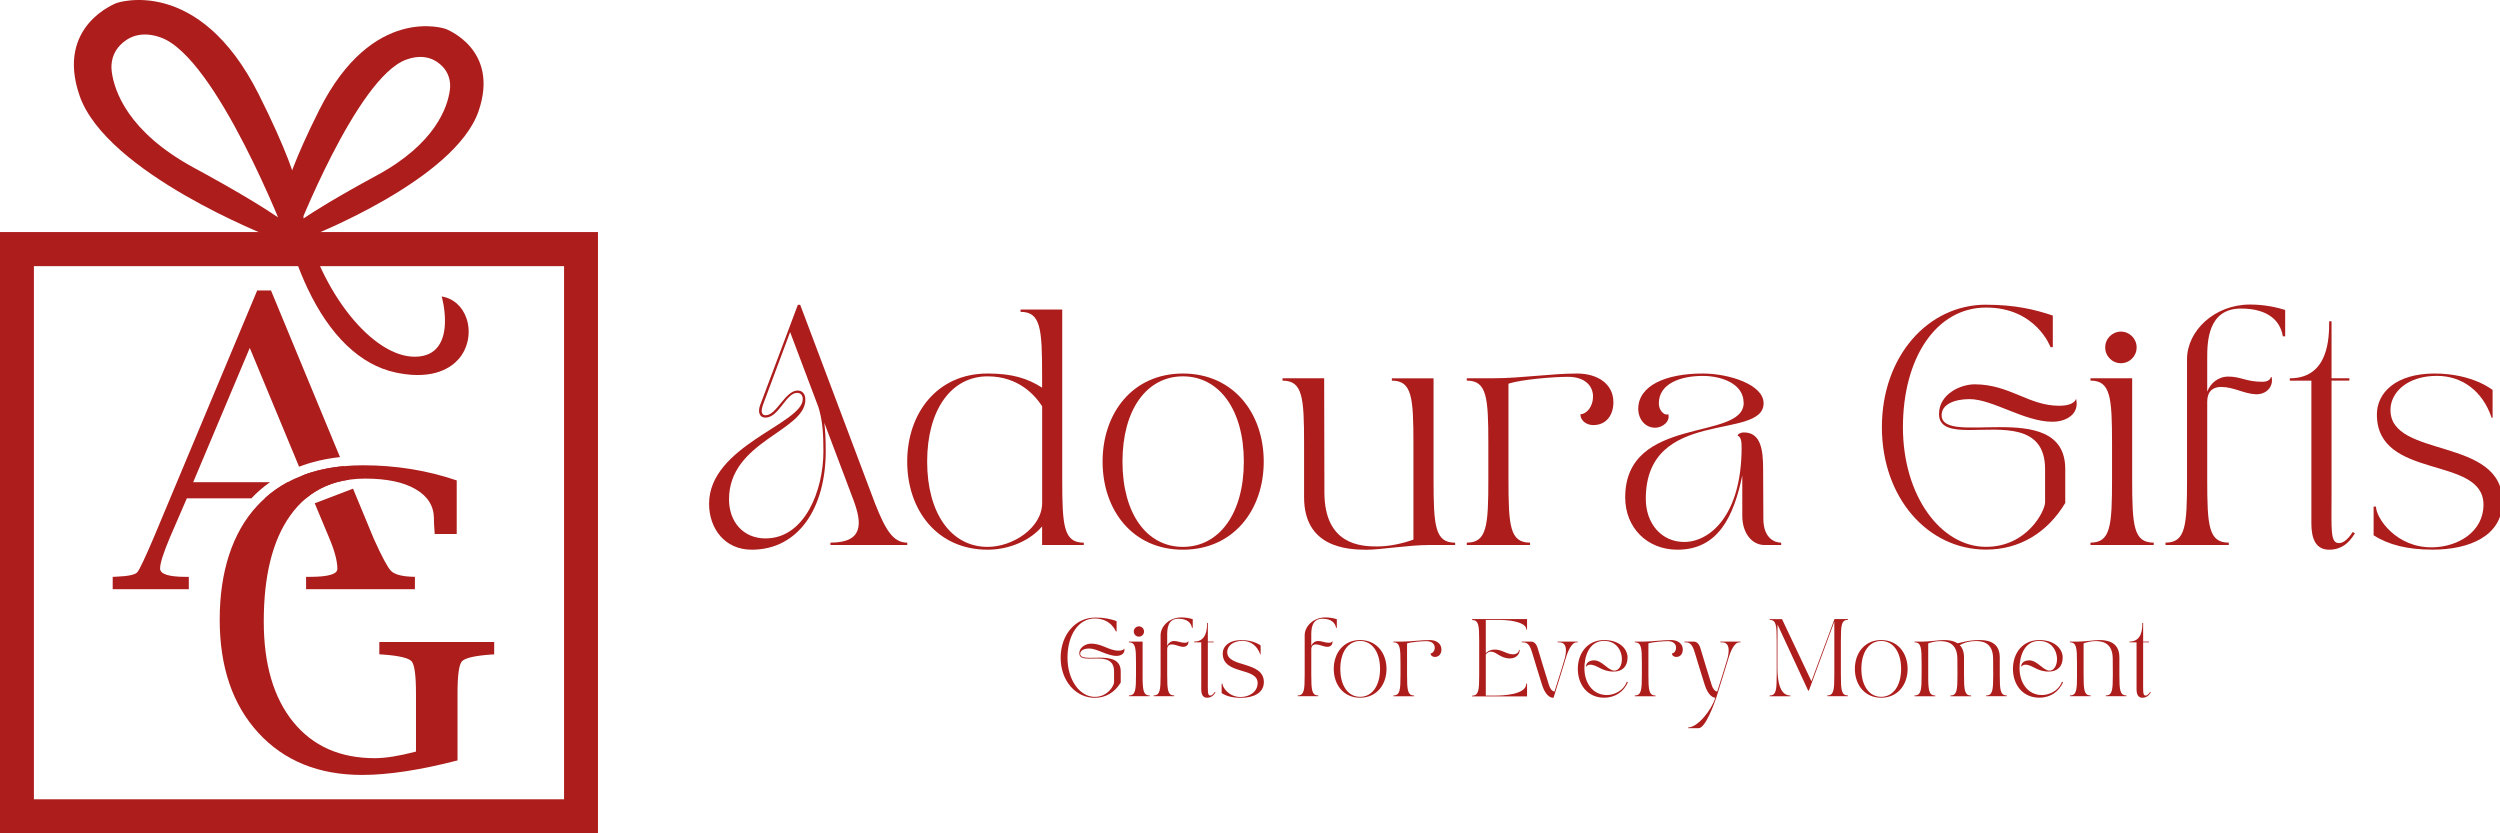 <?xml version="1.0" encoding="UTF-8"?>
<svg xmlns="http://www.w3.org/2000/svg" width="1017" height="339" viewBox="0 0 1017 339" fill="none">
  <g clip-path="url(#clip0_308_2771)">
    <path d="M166.93 234.586C163.009 234.372 160.363 233.576 159.03 232.197C157.678 230.818 155.379 226.507 152.096 219.262L143.617 198.792L128.03 204.735L133.863 218.699C136.123 224.001 137.243 228.235 137.243 231.42C137.243 233.596 133.476 234.664 125.963 234.664H124.514V239.694H168.784V234.664L166.93 234.586ZM139.831 189.624C133.747 190.188 128.165 191.431 123.104 193.353L124.263 196.15H117.001C113.621 197.976 110.511 200.151 107.672 202.715H124.437C129.382 198.597 135.253 196.053 142.091 195.121L139.812 189.624H139.831ZM121.656 189.858C126.736 187.915 132.298 186.595 138.305 185.954L110.241 118.171H104.62L62.533 218.699C58.921 227.186 56.681 231.906 55.792 232.858C54.904 233.809 52.142 234.392 47.526 234.586L45.845 234.664V239.694H76.807V234.664H75.532C68.598 234.664 65.121 233.537 65.121 231.265C65.121 229.148 66.454 224.972 69.1 218.68L75.996 202.734H102.244C104.562 200.287 107.092 198.092 109.816 196.17H78.584L101.607 141.536L121.675 189.877L121.656 189.858Z" fill="#AD1D1C"></path>
    <path d="M201.032 261.175V266.205L199.584 266.283C192.959 266.768 189.076 267.7 187.879 269.06C186.701 270.439 186.121 274.789 186.121 282.17V309.341C170.805 313.284 157.883 315.245 147.337 315.245C129.664 315.245 115.584 309.535 105.096 298.115C94.608 286.676 89.374 271.313 89.374 252.027C89.374 232.741 94.473 216.64 104.671 205.706C105.637 204.657 106.66 203.667 107.703 202.734C110.543 200.171 113.652 197.995 117.032 196.17C118.964 195.101 120.992 194.189 123.136 193.373C128.196 191.45 133.778 190.207 139.862 189.644C142.412 189.391 145.039 189.275 147.781 189.275C154.387 189.275 160.858 189.799 167.193 190.809C173.528 191.839 179.728 193.373 185.793 195.432V217.242H176.831L176.734 215.611C176.599 214.154 176.522 212.62 176.522 210.989C176.522 205.9 174.05 201.919 169.124 199.025C164.18 196.131 157.304 194.694 148.515 194.694C146.294 194.694 144.189 194.83 142.142 195.121C135.304 196.053 129.413 198.597 124.488 202.715C122.093 204.715 119.93 207.085 117.998 209.823C110.852 219.903 107.298 234.237 107.298 252.823C107.298 270.225 111.296 283.859 119.273 293.687C127.25 303.514 138.317 308.428 152.456 308.428C156.821 308.428 162.403 307.535 169.221 305.748V282.15C169.221 274.789 168.641 270.419 167.463 269.041C166.285 267.681 162.383 266.749 155.758 266.263L154.31 266.186V261.155H201.071L201.032 261.175Z" fill="#AD1D1C"></path>
    <path d="M186.578 146.044C183.681 149.384 176.65 154.551 162.087 151.773C161.701 151.696 161.295 151.618 160.89 151.521C146.577 148.452 134.197 136.585 125.061 117.202C118.165 102.597 115.481 88.633 115.442 88.497C115.732 88.322 117.142 87.992 123.284 87.72C130.218 118.756 151.676 145.558 169.137 145.112C173.27 144.995 176.264 143.597 178.292 140.839C180.398 137.964 181.016 134.08 181.016 130.487C181.016 125.398 179.76 120.893 179.683 120.582C182.02 120.97 184.106 121.961 185.806 123.456C187.525 124.952 188.857 126.952 189.707 129.341C191.716 134.993 190.48 141.557 186.578 146.063V146.044Z" fill="#AD1D1C"></path>
    <path d="M0 94.4V338.999H243.25V94.4H0ZM229.46 325.152H13.791V108.268H229.46V325.132V325.152Z" fill="#AD1D1C"></path>
    <path d="M109.742 96.265C109.742 96.265 43.319 70.454 32.386 38.952C22.439 10.304 47.529 1.195 47.529 1.195C47.529 1.195 80.809 -10.361 105.261 38.388C127.628 82.981 121.524 87.428 121.524 87.428L116.329 96.265C116.329 96.265 88.226 23.53 65.473 15.276C57.032 12.208 51.74 15.412 48.862 18.384C45.984 21.355 44.941 25.259 45.463 29.202C46.486 36.932 51.991 53.673 78.916 68.259C115.344 87.992 121.254 94.615 121.254 94.615L109.742 96.265Z" fill="#AD1D1C"></path>
    <path d="M125.868 96.265C125.868 96.265 184.913 73.328 194.647 45.302C203.494 19.821 181.185 11.722 181.185 11.722C181.185 11.722 151.595 1.448 129.846 44.797C109.971 84.437 115.399 88.399 115.399 88.399L120.015 96.265C120.015 96.265 145.008 31.59 165.231 24.268C172.744 21.549 177.438 24.385 179.988 27.026C182.537 29.668 183.484 33.144 183.001 36.64C182.074 43.515 177.206 58.412 153.256 71.366C120.865 88.904 115.611 94.789 115.611 94.789L125.848 96.265H125.868Z" fill="#AD1D1C"></path>
    <path d="M326.559 162.401C326.559 160.575 325.516 159.818 324.28 159.818C319.702 159.818 316.843 169.878 311.416 169.878C308.751 169.878 308.268 167.295 309.233 164.809C315.047 149.388 318.562 139.891 324.569 123.984H325.516L356.014 204.935C360.205 215.481 363.257 220.744 369.071 220.744V221.696H337.819V220.744C351.262 220.744 350.78 212.975 347.148 203.303L335.328 171.976C335.714 175.044 335.907 178.87 335.907 183.473C335.907 206.76 324.762 223.618 305.795 223.618C294.747 223.618 288.451 214.898 288.451 204.935C288.451 181.356 326.559 172.364 326.559 162.401ZM311.513 219.015C327.428 219.015 334.961 199.38 334.961 183.668C334.961 176.579 334.671 171.315 332.952 165.663L321.421 135.093L310.47 164.42C309.233 167.78 309.987 168.926 311.513 168.926C315.897 168.926 319.412 158.866 324.473 158.866C326.288 158.866 327.621 160.109 327.621 162.595C327.621 175.433 296.563 179.453 296.563 203.128C296.563 212.14 302.183 219.035 311.513 219.035V219.015Z" fill="#AD1D1C"></path>
    <path d="M369.054 187.785C369.054 168.052 381.242 151.951 401.735 151.951C411.74 151.951 417.94 153.874 423.928 157.7V152.534C423.928 133.656 423.348 126.858 415.159 126.858V125.906H432.117V195.087C432.117 213.965 432.696 220.763 440.886 220.763V221.715H423.928V214.14C419.35 219.598 410.967 223.618 401.735 223.618C381.242 223.618 369.054 207.517 369.054 187.785ZM377.166 187.785C377.166 208.857 386.978 222.472 401.754 222.472C412.049 222.472 423.947 214.703 423.947 204.565V165.275C421.088 160.866 414.425 153.097 401.754 153.097C386.978 153.097 377.166 166.692 377.166 187.785Z" fill="#AD1D1C"></path>
    <path d="M448.532 187.785C448.532 168.052 460.719 151.951 481.212 151.951C501.705 151.951 514.086 168.052 514.086 187.785C514.086 207.517 501.705 223.618 481.212 223.618C460.719 223.618 448.532 207.517 448.532 187.785ZM481.212 222.472C495.988 222.472 505.993 208.877 505.993 187.785C505.993 166.692 495.988 153.097 481.212 153.097C466.437 153.097 456.625 166.692 456.625 187.785C456.625 208.877 466.437 222.472 481.212 222.472Z" fill="#AD1D1C"></path>
    <path d="M521.712 153.874H538.67C538.67 156.749 538.767 200.254 538.767 200.254C538.767 221.715 553.736 222.298 560.206 222.298C565.074 222.298 570.404 221.152 574.982 219.52V180.521C574.982 161.643 574.403 154.845 566.213 154.845V153.894H583.172V195.087C583.172 213.966 583.751 220.763 591.94 220.763V221.715H581.086C573.282 221.715 561.365 223.638 555.938 223.638C547.459 223.638 530.5 222.395 530.5 202.274V180.521C530.5 161.643 529.921 154.845 521.731 154.845V153.894L521.712 153.874Z" fill="#AD1D1C"></path>
    <path d="M596.688 221.695V220.743C604.877 220.743 605.456 213.946 605.456 195.068V180.501C605.456 161.623 604.877 154.826 596.688 154.826V153.874H607.736C618.687 153.874 630.991 151.951 641.556 151.951C650.035 151.951 656.332 156.263 656.332 163.643C656.332 168.712 653.57 172.927 648.142 172.927C645.477 172.927 642.908 171.198 642.908 168.518C645.573 168.421 648.046 165.255 648.046 161.332C648.046 156.923 644.704 153.291 637.847 153.291C631.937 153.291 619.073 154.34 613.646 156.069V195.068C613.646 213.946 614.225 220.743 622.415 220.743V221.695H596.688Z" fill="#AD1D1C"></path>
    <path d="M709.301 163.837C709.301 156.069 700.339 152.922 692.632 152.922C683.574 152.922 674.824 156.088 674.824 164.032C674.824 167.663 677.779 169.295 678.629 168.44C679.576 171.315 676.447 173.995 673.298 173.995C669.203 173.995 666.441 170.46 666.441 166.323C666.441 156.845 677.683 151.951 692.652 151.951C703.41 151.951 717.433 156.457 717.433 164.032C717.433 179.453 669.512 165.469 669.512 202.934C669.512 212.897 675.809 220.472 685.138 220.472C695.433 220.472 708.49 209.828 708.49 181.958C708.49 179.841 708.297 177.646 706.867 177.258C706.867 176.675 707.91 175.918 709.436 175.918C716.39 175.918 717.239 183.201 717.239 190.873C717.239 199.399 717.336 200.836 717.336 210.994C717.336 219.034 722.01 220.763 724.579 220.763V221.715H717.819C712.778 221.715 708.76 217.014 708.76 209.828V193.436C705.322 209.925 699.045 223.618 682.376 223.618C670.092 223.618 661.13 214.703 661.13 202.351C661.13 168.635 709.34 179.647 709.34 163.837H709.301Z" fill="#AD1D1C"></path>
    <path d="M807.929 123.965C819.654 123.965 827.746 125.888 835.086 128.374V141.212H834.14C834.14 141.212 828.326 125.111 807.929 125.111C787.533 125.111 774.109 145.815 774.109 173.782C774.109 201.75 789.542 222.453 807.929 222.453C824.695 222.453 831.938 207.79 831.938 204.352V190.834C831.938 172.151 813.936 174.928 801.169 174.928C794.216 174.928 788.788 174.073 788.788 168.422C788.788 160.284 797.557 156.341 803.275 156.341C817.471 156.341 825.293 165.062 837.578 165.062C844.241 165.062 844.531 162.187 844.531 162.187C846.057 168.227 840.823 171.568 834.912 171.568C823.478 171.568 810.614 162.362 801.189 162.362C795.278 162.362 789.851 164.382 789.851 168.868C789.851 175.297 801.478 173.763 813.473 173.763C826.53 173.763 840.146 175.491 840.146 190.815V204.605C832.903 216.685 821.566 223.58 807.949 223.58C784.23 223.58 765.553 202.507 765.553 173.763C765.553 145.018 784.23 123.946 807.949 123.946L807.929 123.965Z" fill="#AD1D1C"></path>
    <path d="M850.408 221.696V220.744C858.597 220.744 859.177 213.946 859.177 195.068V180.502C859.177 161.624 858.597 154.826 850.408 154.826V153.874H867.366V195.068C867.366 213.946 867.946 220.744 876.135 220.744V221.696H850.408ZM862.788 134.899C866.304 134.899 869.182 137.774 869.182 141.328C869.182 144.882 866.323 147.756 862.788 147.756C859.254 147.756 856.395 144.882 856.395 141.328C856.395 137.774 859.254 134.899 862.788 134.899Z" fill="#AD1D1C"></path>
    <path d="M880.917 220.743C889.106 220.743 889.686 213.945 889.686 195.067V146.105C889.686 134.607 900.831 123.886 915.317 123.886C921.227 123.886 926.172 125.032 929.61 126.081V136.821H928.663C927.62 130.393 922.56 125.518 911.608 125.518C898.088 125.518 897.895 139.21 897.895 145.639V159.331C899.131 156.068 902.183 153.194 906.47 153.194C911.608 153.194 913.714 155.311 920.377 155.311C921.903 155.311 923.429 154.825 923.815 153.388H924.105C924.955 157.505 921.729 160.574 917.615 160.38C912.844 160.186 908.653 157.408 903.515 157.408C900.174 157.408 897.895 159.234 897.895 163.449V195.067C897.895 213.945 898.474 220.743 906.664 220.743V221.695H880.936V220.743H880.917Z" fill="#AD1D1C"></path>
    <path d="M947.528 130.683H948.474V153.873H955.717V154.824H948.474V200.815C948.474 215.77 947.895 220.937 951.526 220.937C954.481 220.937 957.05 216.431 957.05 216.431L957.996 216.916C955.524 221.034 952.376 223.617 947.509 223.617C942.081 223.617 940.265 219.208 940.265 212.896V154.844H931.497V153.892C947.412 153.892 947.509 137.228 947.509 130.703L947.528 130.683Z" fill="#AD1D1C"></path>
    <path d="M965.604 206.08H966.55C966.55 210.586 974.643 222.938 989.612 222.647C1000 222.453 1010.28 216.315 1010.28 205.303C1010.28 185.085 966.917 195.534 966.917 168.615C966.917 159.603 974.817 151.951 990.365 151.951C1005.91 151.951 1013.99 158.652 1013.99 158.652V169.955H1013.6C1009.89 158.943 1001.49 152.903 991.312 152.903C979.298 152.903 972.441 159.603 972.441 166.789C972.441 186.619 1017.99 177.53 1017.99 204.06C1017.99 218.141 1004.37 223.598 989.593 223.598C979.491 223.598 971.688 221.676 965.584 217.752V206.061L965.604 206.08Z" fill="#AD1D1C"></path>
    <path d="M445.343 251.206C449.187 251.206 451.833 251.828 454.228 252.643V256.858H453.919C453.919 256.858 452.007 251.595 445.343 251.595C438.68 251.595 434.256 258.373 434.256 267.54C434.256 276.707 439.317 283.485 445.343 283.485C450.829 283.485 453.204 278.688 453.204 277.562V273.133C453.204 267.015 447.313 267.928 443.122 267.928C440.843 267.928 439.066 267.637 439.066 265.792C439.066 263.131 441.944 261.83 443.817 261.83C448.472 261.83 451.022 264.685 455.058 264.685C457.241 264.685 457.338 263.753 457.338 263.753C457.84 265.734 456.121 266.821 454.189 266.821C450.442 266.821 446.232 263.811 443.141 263.811C441.21 263.811 439.433 264.471 439.433 265.947C439.433 268.045 443.238 267.54 447.178 267.54C451.447 267.54 455.908 268.103 455.908 273.133V277.659C453.533 281.621 449.824 283.874 445.362 283.874C437.598 283.874 431.475 276.979 431.475 267.559C431.475 258.14 437.598 251.245 445.362 251.245L445.343 251.206Z" fill="#AD1D1C"></path>
    <path d="M459.248 283.214V282.903C461.933 282.903 462.126 280.669 462.126 274.493V269.715C462.126 263.539 461.933 261.306 459.248 261.306V260.995H464.811V274.493C464.811 280.669 465.004 282.903 467.689 282.903V283.214H459.267H459.248ZM463.304 254.799C464.463 254.799 465.39 255.732 465.39 256.897C465.39 258.062 464.463 258.994 463.304 258.994C462.145 258.994 461.218 258.043 461.218 256.897C461.218 255.751 462.145 254.799 463.304 254.799Z" fill="#AD1D1C"></path>
    <path d="M469.251 282.904C471.936 282.904 472.129 280.67 472.129 274.494V258.451C472.129 254.684 475.78 251.168 480.531 251.168C482.463 251.168 484.085 251.537 485.205 251.887V255.402H484.896C484.549 253.305 482.907 251.693 479.314 251.693C474.891 251.693 474.814 256.179 474.814 258.277V262.763C475.22 261.695 476.224 260.763 477.615 260.763C479.295 260.763 479.99 261.462 482.173 261.462C482.675 261.462 483.177 261.306 483.293 260.84H483.39C483.68 262.18 482.617 263.19 481.265 263.132C479.701 263.074 478.329 262.161 476.649 262.161C475.548 262.161 474.814 262.763 474.814 264.142V274.494C474.814 280.67 475.007 282.904 477.692 282.904V283.214H469.271V282.904H469.251Z" fill="#AD1D1C"></path>
    <path d="M491.041 253.401H491.35V260.995H493.726V261.306H491.35V276.377C491.35 281.272 491.157 282.961 492.355 282.961C493.32 282.961 494.17 281.485 494.17 281.485L494.479 281.641C493.668 282.981 492.644 283.835 491.041 283.835C489.264 283.835 488.665 282.398 488.665 280.32V261.306H485.788V260.995C491.003 260.995 491.022 255.538 491.022 253.401H491.041Z" fill="#AD1D1C"></path>
    <path d="M496.964 278.106H497.273C497.273 279.582 499.919 283.621 504.825 283.544C508.224 283.485 511.604 281.466 511.604 277.873C511.604 271.25 497.408 274.668 497.408 265.85C497.408 262.898 499.996 260.393 505.076 260.393C510.156 260.393 512.821 262.588 512.821 262.588V266.297H512.705C511.489 262.685 508.746 260.704 505.404 260.704C501.464 260.704 499.224 262.898 499.224 265.248C499.224 271.735 514.135 268.764 514.135 277.465C514.135 282.068 509.673 283.874 504.825 283.874C501.522 283.874 498.953 283.252 496.964 281.951V278.125V278.106Z" fill="#AD1D1C"></path>
    <path d="M527.865 282.904C530.55 282.904 530.743 280.67 530.743 274.494V258.451C530.743 254.684 534.394 251.168 539.145 251.168C541.077 251.168 542.699 251.537 543.819 251.887V255.402H543.51C543.163 253.305 541.521 251.693 537.928 251.693C533.505 251.693 533.428 256.179 533.428 258.277V262.763C533.834 261.695 534.838 260.763 536.229 260.763C537.909 260.763 538.604 261.462 540.787 261.462C541.289 261.462 541.791 261.306 541.907 260.84H542.004C542.293 262.18 541.231 263.19 539.879 263.132C538.315 263.074 536.943 262.161 535.263 262.161C534.162 262.161 533.428 262.763 533.428 264.142V274.494C533.428 280.67 533.621 282.904 536.306 282.904V283.214H527.885V282.904H527.865Z" fill="#AD1D1C"></path>
    <path d="M542.572 272.105C542.572 265.638 546.57 260.374 553.272 260.374C559.974 260.374 564.031 265.638 564.031 272.105C564.031 278.573 559.974 283.836 553.272 283.836C546.57 283.836 542.572 278.573 542.572 272.105ZM553.291 283.467C558.12 283.467 561.404 279.019 561.404 272.105C561.404 265.191 558.12 260.743 553.291 260.743C548.463 260.743 545.237 265.191 545.237 272.105C545.237 279.019 548.443 283.467 553.291 283.467Z" fill="#AD1D1C"></path>
    <path d="M566.846 283.214V282.904C569.531 282.904 569.724 280.67 569.724 274.494V269.716C569.724 263.54 569.531 261.307 566.846 261.307V260.996H570.458C574.051 260.996 578.068 260.374 581.545 260.374C584.326 260.374 586.373 261.792 586.373 264.2C586.373 265.871 585.466 267.25 583.689 267.25C582.819 267.25 581.97 266.686 581.97 265.812C582.839 265.774 583.65 264.744 583.65 263.462C583.65 262.025 582.549 260.821 580.309 260.821C578.377 260.821 574.166 261.171 572.39 261.734V274.513C572.39 280.69 572.583 282.923 575.267 282.923V283.234H566.846V283.214Z" fill="#AD1D1C"></path>
    <path d="M598.857 251.848H621.204V256.082H620.895V255.966C620.895 253.868 616.781 252.178 609.596 252.178H604.42V265.677C605.347 264.764 606.602 264.239 608.031 264.239C611.122 264.239 612.841 266.181 615.584 266.181C616.762 266.181 617.901 265.482 617.901 264.395H618.21C618.21 266.24 616.685 267.852 614.212 267.852C610.407 267.852 608.804 265.152 606.602 265.094C605.694 265.055 604.922 265.541 604.42 266.201V282.962H608.418C611.392 282.962 620.895 282.612 620.895 278.106H621.204V283.292H598.857V282.981C601.542 282.981 601.735 280.748 601.735 274.572V260.646C601.735 254.47 601.542 252.237 598.857 252.237V251.926V251.848Z" fill="#AD1D1C"></path>
    <path d="M619.001 260.996H622.845C624.255 260.996 625.086 262.278 625.472 263.502C627.133 268.901 628.157 272.514 630.088 278.593C630.648 280.36 631.46 281.195 632.367 281.331C633.951 276.301 635.303 272.106 636.462 268.124C637.177 265.619 637.833 261.307 634.337 261.307H633.642V260.996H641.851V261.307H641.329C639.185 261.307 637.64 265.502 637.061 267.425C635.535 272.358 634.009 277.427 631.981 283.836C631.981 283.836 629.18 284.439 627.307 278.593C625.646 273.407 624.68 270.028 623.367 265.794C622.768 263.871 622.034 261.307 619.774 261.307H619.021V260.996H619.001Z" fill="#AD1D1C"></path>
    <path d="M641.852 272.105C641.852 265.638 645.85 260.374 652.552 260.374C659.255 260.374 662.133 264.356 662.094 267.522C662.055 271.076 660.027 273.193 656.454 273.193C651.432 273.193 649.906 270.396 646.835 270.396C646.082 270.396 645.406 270.92 645.309 271.173L645.194 271.134C645.194 269.852 646.314 268.629 648.477 268.629C651.761 268.629 654.194 272.804 656.686 272.804C661.302 272.804 661.437 260.724 652.494 260.724C646.159 260.724 644.479 267.56 644.537 271.989C644.595 277.835 647.936 282.748 653.673 282.748C656.145 282.748 660.259 281.408 661.785 277.349L662.229 277.543C660.607 281.272 657.207 283.816 652.552 283.816C645.85 283.816 641.852 278.553 641.852 272.086V272.105Z" fill="#AD1D1C"></path>
    <path d="M665.032 283.214V282.904C667.716 282.904 667.91 280.67 667.91 274.494V269.716C667.91 263.54 667.716 261.307 665.032 261.307V260.996H668.644C672.236 260.996 676.254 260.374 679.73 260.374C682.512 260.374 684.559 261.792 684.559 264.2C684.559 265.871 683.651 267.25 681.874 267.25C681.005 267.25 680.155 266.686 680.155 265.812C681.024 265.774 681.836 264.744 681.836 263.462C681.836 262.025 680.735 260.821 678.494 260.821C676.563 260.821 672.352 261.171 670.575 261.734V274.513C670.575 280.69 670.768 282.923 673.453 282.923V283.234H665.032V283.214Z" fill="#AD1D1C"></path>
    <path d="M685.196 260.996H689.039C690.449 260.996 691.28 262.278 691.666 263.502C693.327 268.901 694.351 272.514 696.282 278.593C696.843 280.36 697.654 281.195 698.562 281.331C700.145 276.301 701.497 272.106 702.656 268.124C703.371 265.619 704.028 261.307 700.532 261.307H699.836V260.996H708.045V261.307H707.524C705.38 261.307 703.835 265.502 703.255 267.425C701.729 272.358 700.203 277.427 698.175 283.836C697.325 286.245 693.81 296.228 690.99 296.228H686.78V295.917C690.585 295.917 696.244 288.944 697.789 283.836C696.978 283.798 694.95 283.137 693.482 278.593C691.821 273.407 690.855 270.028 689.542 265.794C688.943 263.871 688.19 261.307 685.949 261.307H685.196V260.996Z" fill="#AD1D1C"></path>
    <path d="M724.921 251.848L736.896 277.135L746.263 251.848H751.749V252.159C749.064 252.159 748.871 254.392 748.871 260.569V274.494C748.871 280.67 749.064 282.904 751.749 282.904V283.214H743.328V282.904C746.012 282.904 746.205 280.67 746.205 274.494V252.878C742.825 261.948 739.677 270.571 735.853 280.942H735.563C730.657 270.396 727.856 264.317 723.105 254.082L723.066 267.541V271.522C723.066 280.651 725.616 282.923 728.301 282.923V283.234H719.879V282.923C722.564 282.923 722.757 280.69 722.757 274.513V260.588C722.757 254.412 722.564 252.178 719.879 252.178V251.868H724.901L724.921 251.848Z" fill="#AD1D1C"></path>
    <path d="M754.56 272.105C754.56 265.638 758.558 260.374 765.26 260.374C771.963 260.374 776.019 265.638 776.019 272.105C776.019 278.573 771.963 283.836 765.26 283.836C758.558 283.836 754.56 278.573 754.56 272.105ZM765.26 283.467C770.089 283.467 773.373 279.019 773.373 272.105C773.373 265.191 770.089 260.743 765.26 260.743C760.432 260.743 757.206 265.191 757.206 272.105C757.206 279.019 760.412 283.467 765.26 283.467Z" fill="#AD1D1C"></path>
    <path d="M778.834 283.214V282.904C781.519 282.904 781.712 280.67 781.712 274.494V269.716C781.712 263.54 781.519 261.307 778.834 261.307V260.996H782.388C784.938 260.996 788.84 260.374 790.636 260.374C792.142 260.374 794.441 260.491 796.256 261.656C797.261 261.656 800.312 260.374 805.18 260.374C807.961 260.374 813.505 260.782 813.505 267.366V274.494C813.505 280.67 813.698 282.904 816.382 282.904V283.214H807.961V282.904C810.646 282.904 810.839 280.67 810.839 274.494C810.839 273.542 810.8 268.026 810.8 268.026C810.8 260.996 805.895 260.782 803.77 260.782C801.491 260.782 799.212 261.287 797.241 262.452C798.265 263.482 798.961 265.055 798.961 267.386V274.513C798.961 280.69 799.154 282.923 801.838 282.923V283.234H793.417V282.923C796.102 282.923 796.295 280.69 796.295 274.513C796.295 273.562 796.256 268.046 796.256 268.046C796.256 261.015 791.35 260.821 789.226 260.821C787.642 260.821 785.884 261.19 784.397 261.734V274.513C784.397 280.69 784.59 282.923 787.275 282.923V283.234H778.854L778.834 283.214Z" fill="#AD1D1C"></path>
    <path d="M818.862 272.105C818.862 265.638 822.86 260.374 829.563 260.374C836.265 260.374 839.143 264.356 839.104 267.522C839.066 271.076 837.038 273.193 833.464 273.193C828.442 273.193 826.917 270.396 823.845 270.396C823.092 270.396 822.416 270.92 822.32 271.173L822.204 271.134C822.204 269.852 823.324 268.629 825.487 268.629C828.771 268.629 831.204 272.804 833.696 272.804C838.312 272.804 838.448 260.724 829.505 260.724C823.17 260.724 821.489 267.56 821.547 271.989C821.605 277.835 824.946 282.748 830.683 282.748C833.155 282.748 837.269 281.408 838.795 277.349L839.239 277.543C837.617 281.272 834.218 283.816 829.563 283.816C822.86 283.816 818.862 278.553 818.862 272.086V272.105Z" fill="#AD1D1C"></path>
    <path d="M844.919 274.494V269.716C844.919 263.54 844.726 261.307 842.041 261.307V260.996H845.595C848.144 260.996 852.046 260.374 853.842 260.374C856.624 260.374 862.167 260.782 862.167 267.366V274.494C862.167 280.67 862.36 282.904 865.045 282.904V283.214H856.624V282.904C859.308 282.904 859.502 280.67 859.502 274.494C859.502 273.542 859.463 268.026 859.463 268.026C859.463 260.996 854.557 260.802 852.432 260.802C850.849 260.802 849.091 261.171 847.604 261.714V274.494C847.604 280.67 847.797 282.904 850.482 282.904V283.214H842.06V282.904C844.745 282.904 844.938 280.67 844.938 274.494H844.919Z" fill="#AD1D1C"></path>
    <path d="M871.523 253.401H871.832V260.995H874.207V261.306H871.832V276.377C871.832 281.272 871.639 282.961 872.836 282.961C873.802 282.961 874.652 281.485 874.652 281.485L874.961 281.641C874.149 282.981 873.126 283.835 871.523 283.835C869.746 283.835 869.147 282.398 869.147 280.32V261.306H866.269V260.995C871.484 260.995 871.503 255.538 871.503 253.401H871.523Z" fill="#AD1D1C"></path>
  </g>
  <defs>
    <clipPath id="clip0_308_2771">
      <rect width="1017" height="339" fill="white"></rect>
    </clipPath>
  </defs>
</svg>

